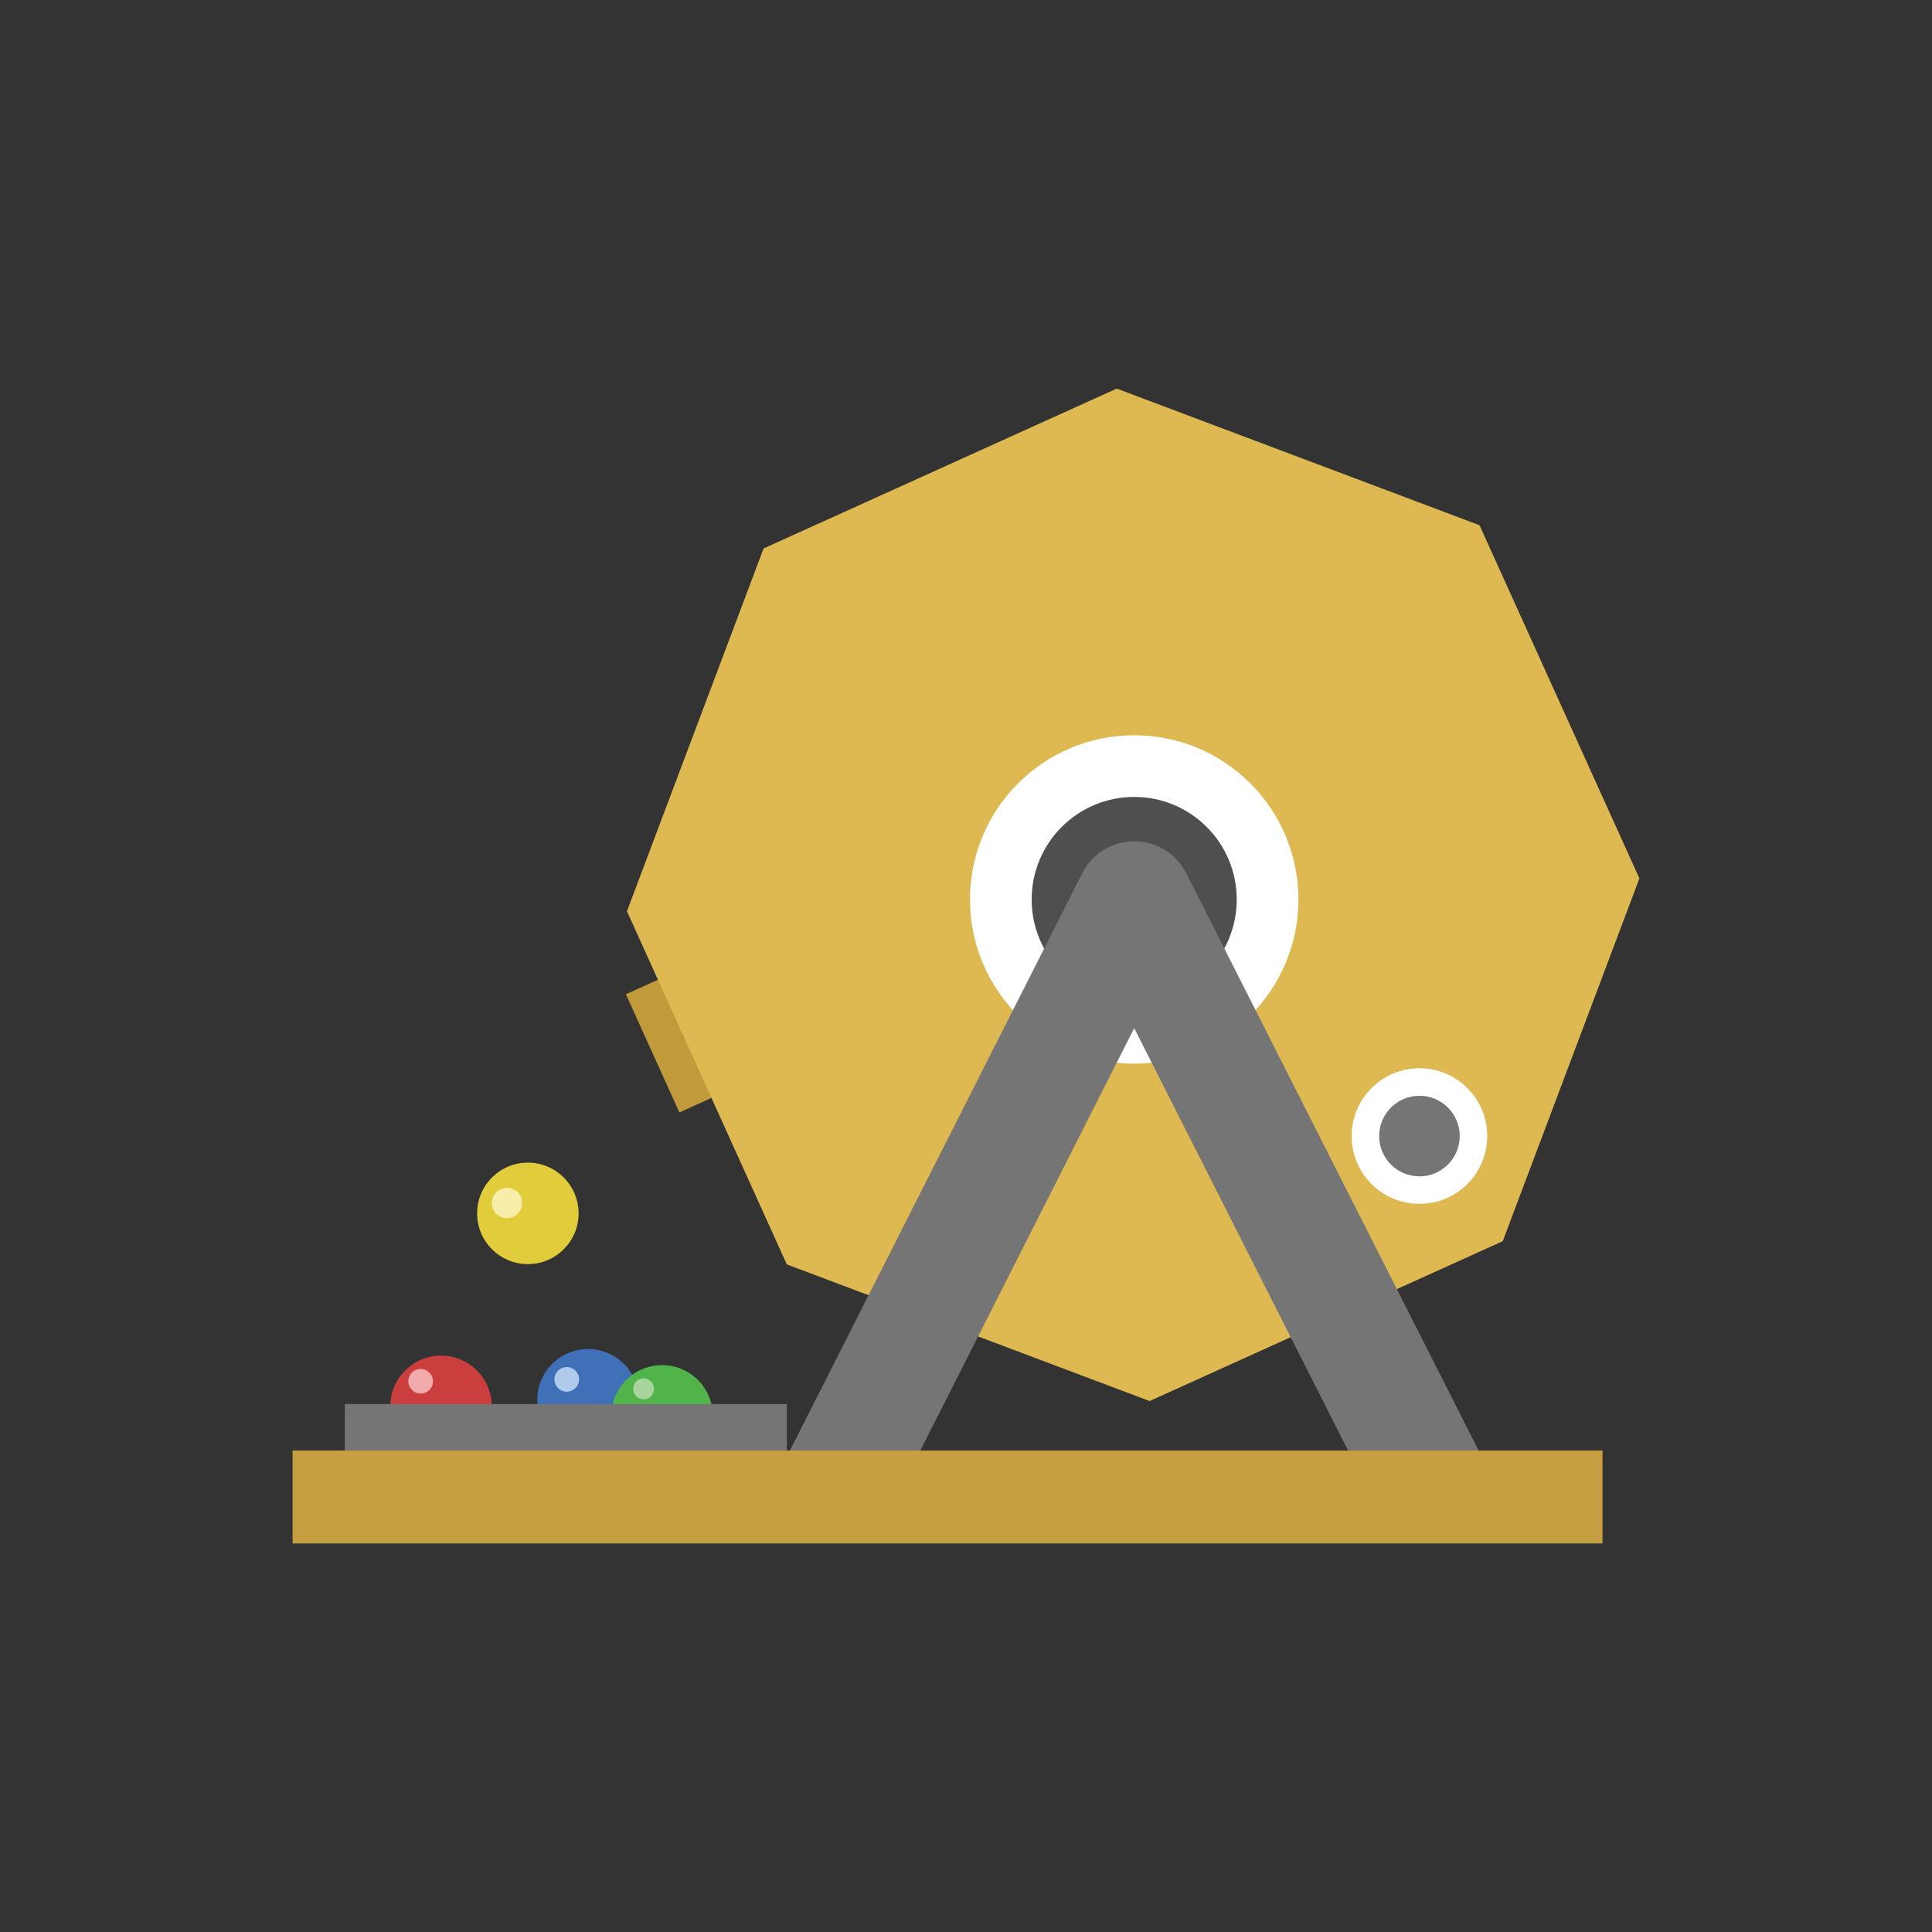 <?xml version="1.0" encoding="UTF-8"?>
<svg id="_レイヤー_2" data-name="レイヤー 2" xmlns="http://www.w3.org/2000/svg" viewBox="0 0 330.87 330.87">
  <rect x="0" y="0" width="330.87" height="330.87" fill="#333333" stroke="none"/>
  <defs>
    <style>
      .cls-1 {
        fill: none;
      }

      .cls-1, .cls-2, .cls-3, .cls-4, .cls-5, .cls-6, .cls-7, .cls-8, .cls-9, .cls-10, .cls-11, .cls-12, .cls-13, .cls-14, .cls-15 {
        stroke-width: 0px;
      }

      .cls-2 {
        fill: #f3aaab;
      }

      .cls-3 {
        fill: #f9eea9;
      }

      .cls-4 {
        fill: #51b44b;
      }

      .cls-5 {
        fill: #504f4f;
      }

      .cls-6 {
        fill: #757575;
      }

      .cls-7 {
        fill: #4071b8;
      }

      .cls-8 {
        fill: #deb952;
      }

      .cls-9 {
        fill: #c69f41;
      }

      .cls-10 {
        fill: #e1cd3b;
      }

      .cls-11 {
        fill: #ca3f3d;
      }

      .cls-12 {
        fill: #c09a3b;
      }

      .cls-13 {
        fill: #afcaea;
      }

      .cls-14 {
        fill: #a7d39d;
      }

      .cls-15 {
        fill: #fff;
      }
    </style>
  </defs>
  <g id="_レイヤー_2-2" data-name="レイヤー 2">
    <rect class="cls-1" width="330.87" height="330.87"/>
    <g>
      <rect class="cls-12" x="111.36" y="167.41" width="9.1" height="22.22" transform="translate(-63.31 63.7) rotate(-24.36)"/>
      <circle class="cls-11" cx="75.53" cy="240.85" r="8.69"/>
      <circle class="cls-7" cx="100.71" cy="239.72" r="8.69"/>
      <circle class="cls-4" cx="113.38" cy="242.48" r="8.69"/>
      <polygon class="cls-8" points="191.25 66.55 130.77 93.93 107.37 156.06 134.75 216.54 196.88 239.94 257.36 212.56 280.76 150.43 253.38 89.95 191.25 66.55"/>
      <circle class="cls-15" cx="194.24" cy="154.04" r="28.12"/>
      <circle class="cls-5" cx="194.24" cy="154.04" r="17.56"/>
      <path class="cls-6" d="m244.18,262.6c-3.64,0-7.14-2-8.9-5.47l-41.04-81.05-41.04,81.05c-2.49,4.91-8.48,6.87-13.39,4.39-4.91-2.49-6.87-8.48-4.39-13.39l49.94-98.6c1.7-3.35,5.13-5.46,8.89-5.46s7.19,2.11,8.89,5.46l49.94,98.6c2.49,4.91.52,10.91-4.39,13.39-1.44.73-2.98,1.08-4.49,1.08Z"/>
      <circle class="cls-15" cx="243.09" cy="194.56" r="11.61"/>
      <circle class="cls-6" cx="243.09" cy="194.56" r="6.9"/>
      <circle class="cls-10" cx="90.4" cy="207.8" r="8.69"/>
      <circle class="cls-3" cx="86.82" cy="206.01" r="2.6"/>
      <circle class="cls-2" cx="72.04" cy="236.55" r="2.11"/>
      <circle class="cls-13" cx="97.06" cy="236.23" r="2.11"/>
      <circle class="cls-14" cx="110.22" cy="237.85" r="1.79"/>
      <rect class="cls-6" x="59.05" y="240.45" width="75.7" height="15.92"/>
      <rect class="cls-9" x="50.11" y="248.41" width="224.33" height="15.92"/>
    </g>
  </g>
</svg>